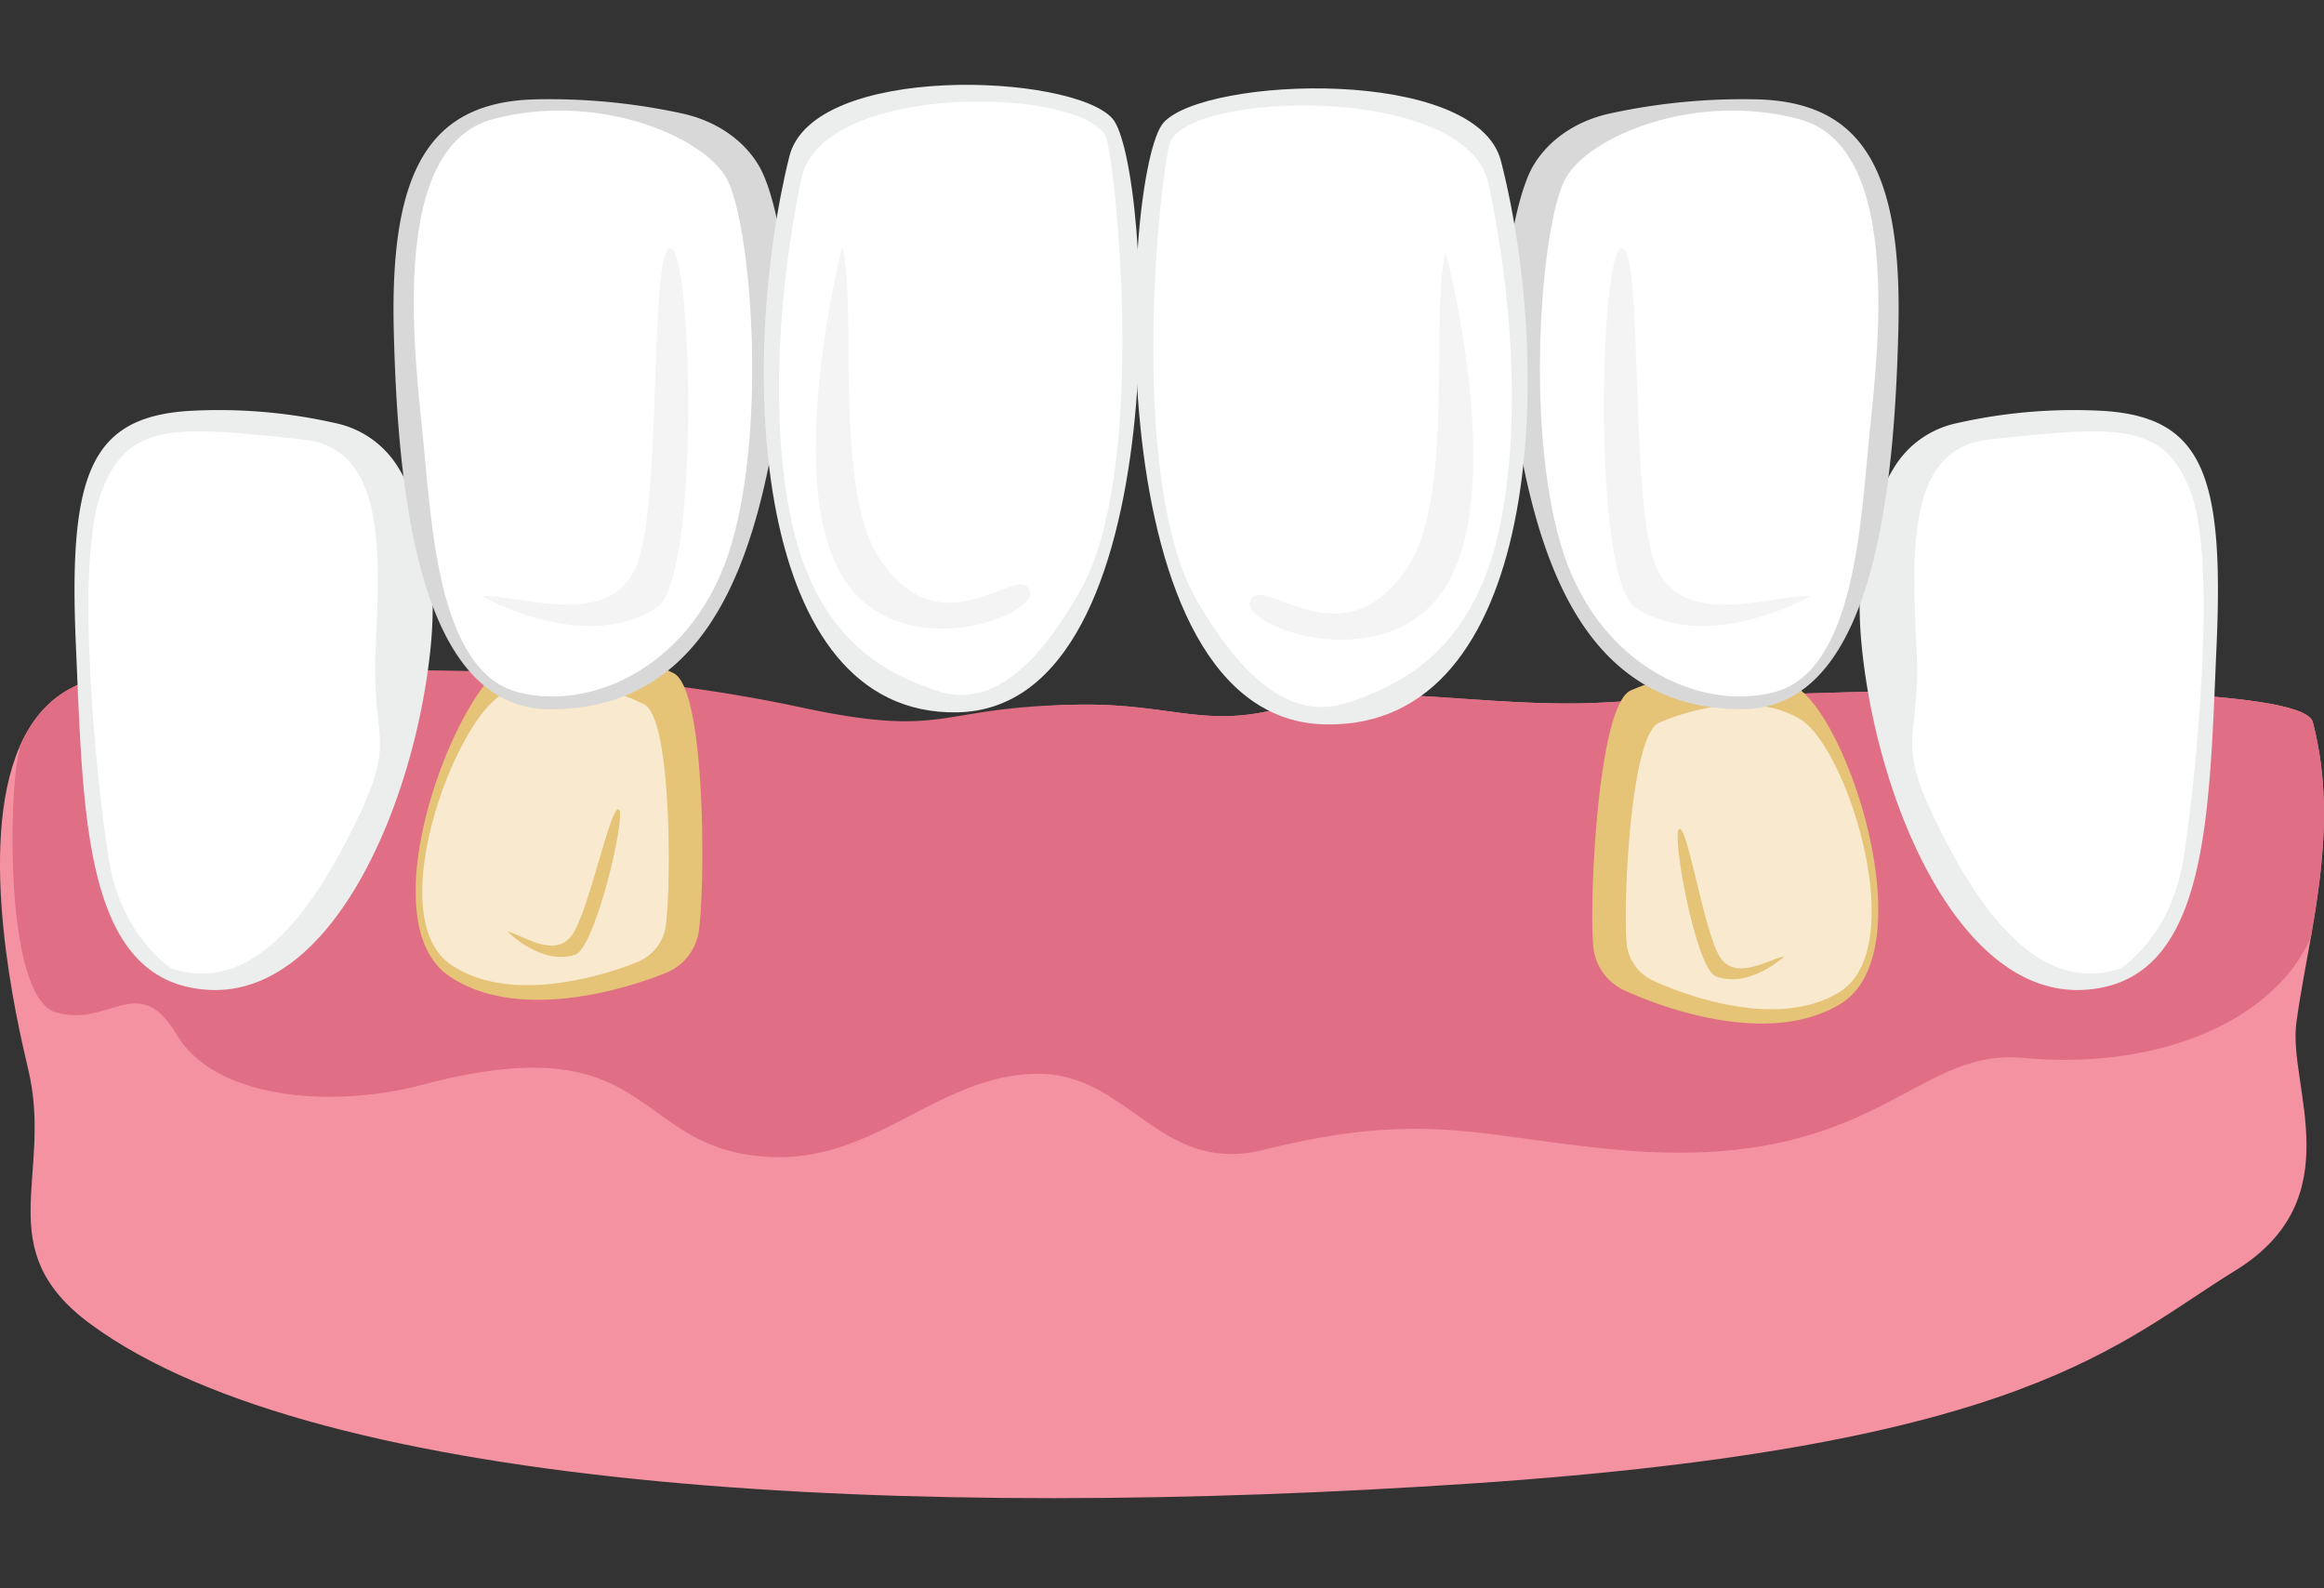 <?xml version="1.0" encoding="utf-8"?>
<svg xmlns="http://www.w3.org/2000/svg" viewBox="0 0 600 409.99">
  <rect x="0" y="0" width="600" height="409.99" fill="#333333" stroke="none"/>
  <defs>
    <style>.cls-1{fill:#f492a1;}.cls-2{fill:#e06e84;}.cls-3{fill:#eceded;}.cls-4{fill:#fff;}.cls-5{fill:#e5c377;}.cls-6{fill:#f9e9cf;}.cls-7{fill:#d8d8d8;}.cls-8{fill:#f4f4f4;}</style>
  </defs>
  <g id="implant_process" data-name="implant process">
    <path class="cls-1" d="M592.87,264c-2.25,16.3,14.48,45.39-15.81,64s-53.67,45.27-196.69,54.91c-144.25,9.73-297.63,2.55-357-41.12C-3,322.36,13.85,303.68,7.28,276,4.33,263.6-6.11,218.77,5,192.91c4.74-11,13.35-18.5,28.07-18.67,52.83-.66,110.81.9,173.68,14.35,38.68,8.27,34.42-6.28,72.18-6.7,24.71-.28,32.94,6.84,54.89,0,20.22-6.3,50.74,1.14,80.27-.55,83.31-4.77,180.33-5.12,183,5,5.09,19.29,2.56,38.09-.49,55.69C595.26,249.64,593.82,256.94,592.87,264Z"/>
    <path class="cls-2" d="M596.6,242.07a42,42,0,0,1-9.67,13.36c-13.17,12.54-36.38,20.23-64.8,17.64S484,302.82,417.69,296.8c-35.71-3.24-49.68-10.35-91.42,0-27.52,6.83-34.95-20.84-60-19.59s-40.6,22.79-67.58,21.43C162.4,296.8,169.75,264,109.11,280c-23.46,6.2-53.59,3.76-63.46-12.89s-17.39-1.72-31.19-5.78S2.4,200.91,5.1,193.65c0,0,0-.26-.1-.74,4.74-11,13.35-18.5,28.07-18.67,52.83-.66,110.81-5.1,173.68,8.35,38.68,8.27,34.42-.28,72.18-.7,24.71-.28,32.94,6.84,54.89,0,20.22-6.3,50.74,1.14,80.27-.55,83.31-4.77,180.33-5.12,183,5C602.18,205.67,599.65,224.47,596.6,242.07Z"/>
    <path class="cls-3" d="M489,120.7a24.92,24.92,0,0,1,15.87-11.39,136.43,136.43,0,0,1,38.52-3.22c25.3,1.75,30.82,16.61,28.87,60.64s-1.91,86.82-34.11,88.78-53.5-48.33-57.49-88.62C478.34,143.93,483.82,129.15,489,120.7Z"/>
    <path class="cls-4" d="M547.52,250c-15.82,5.18-30.59-4.85-45.08-32.72s-6.3-23.71-7.66-50.44-1.77-51.17,18.71-53.38c33.5-3.62,45.63-4.61,52.31,14.14s1.09,73.81-2.07,94S547.52,250,547.52,250Z"/>
    <path class="cls-3" d="M102.83,120.7A24.94,24.94,0,0,0,87,109.31a136.47,136.47,0,0,0-38.53-3.22c-25.3,1.75-30.82,16.61-28.87,60.64s1.91,86.82,34.11,88.78,53.51-48.33,57.49-88.62C113.43,143.93,108,129.15,102.83,120.7Z"/>
    <path class="cls-4" d="M44.26,250c15.82,5.18,30.59-4.85,45.08-32.72s6.3-23.71,7.66-50.44,1.77-51.17-18.72-53.38c-33.5-3.62-45.63-4.61-52.31,14.14s-1.09,73.81,2.07,94S44.26,250,44.26,250Z"/>
    <path class="cls-5" d="M172.26,251s-35.12,15.26-56.25,1,1.1-73.47,15.46-81.29,33.65-1.33,42.46,3.08,8.09,60.82,6.22,67.92A13.81,13.81,0,0,1,172.26,251Z"/>
    <path class="cls-6" d="M164.86,248.21s-30.2,13.12-48.37.86.94-63.17,13.29-69.9,28.95-1.14,36.52,2.65,6.95,52.3,5.35,58.41A11.87,11.87,0,0,1,164.86,248.21Z"/>
    <path class="cls-5" d="M131,240.44c4.13,1,12.3,7.15,16.71.88s9.8-33.2,12-32.41-5.94,35.71-11.16,37.5C139.82,249.4,131,240.44,131,240.44Z"/>
    <path class="cls-5" d="M419,255.47s34.35,16.92,56.13,3.69,2.42-73.43-11.55-81.93-33.56-2.94-42.56,1-11,60.37-9.46,67.55A13.8,13.8,0,0,0,419,255.47Z"/>
    <path class="cls-6" d="M426.52,253s29.54,14.55,48.27,3.17,2.08-63.15-9.93-70.46-28.86-2.52-36.6.9-9.45,51.92-8.13,58.09A11.87,11.87,0,0,0,426.52,253Z"/>
    <path class="cls-5" d="M460.71,246.86c-4.17.76-12.63,6.55-16.72.08s-8.21-33.62-10.42-32.95,4.22,36,9.35,38C451.47,255.39,460.71,246.86,460.71,246.86Z"/>
    <path class="cls-7" d="M395.72,43c3.93-6.84,11.22-11.83,19.94-13.71a161.28,161.28,0,0,1,38.45-3.63c26.76.92,37.05,18.22,36,59.51s-6.24,97.82-40.35,97.89c-46.31.09-55.35-49.86-60.49-87.48C386.59,75.94,391,51.34,395.72,43Z"/>
    <path class="cls-4" d="M458.27,178.62c-18.94,5.16-46.14-6.53-55.4-38.31s-4.8-83.47,1.37-94.36,33.47-22.3,60.2-15.21,20.54,58.73,18.18,81.7C480.4,134.06,479,173,458.27,178.62Z"/>
    <path class="cls-8" d="M467.47,153.85c-10.38-.31-33.52,8.93-40.14-8.13s-3.05-82.09-8.7-81.62-7.65,85.53,3.66,92.82C441.1,169,467.47,153.85,467.47,153.85Z"/>
    <path class="cls-7" d="M196.05,43c-3.93-6.84-11.22-11.83-19.94-13.71a161.28,161.28,0,0,0-38.45-3.63c-26.76.92-37,18.22-36,59.51S107.88,183,142,183.09c46.31.09,55.35-49.86,60.5-87.48C205.18,75.94,200.82,51.34,196.05,43Z"/>
    <path class="cls-4" d="M133.51,178.62c18.93,5.16,46.13-6.53,55.39-38.31s4.8-83.47-1.37-94.36-33.47-22.3-60.2-15.21-20.53,58.73-18.18,81.7C111.37,134.06,112.78,173,133.51,178.62Z"/>
    <path class="cls-8" d="M124.31,153.85c10.37-.31,33.51,8.93,40.13-8.13s3.06-82.09,8.7-81.62,7.65,85.53-3.65,92.82C150.67,169,124.31,153.85,124.31,153.85Z"/>
    <path class="cls-3" d="M203.78,40.43c6-24.3,73.13-21.5,83.42-9.83s17.57,152.34-40.13,153.28C194.05,184.75,190.38,94.47,203.78,40.43Z"/>
    <path class="cls-4" d="M206.92,46c5.45-25.68,75.84-23.5,78.91-9.73s9.71,86.58-6.82,116S249.28,181,240.87,178c-12.37-4.4-30.65-13.14-36.93-45.4C197.73,100.74,203.1,64,206.92,46Z"/>
    <path class="cls-8" d="M217.45,63.64c3.94,14.64-2.36,62.15,9.49,80.31,16.07,24.62,35.6,1.45,38.82,8.24s-35.33,21.12-49.2-5S217.45,63.64,217.45,63.64Z"/>
    <path class="cls-3" d="M387.53,41.61c-6.29-24.64-76.36-21.79-87.09-10S282.09,186.08,342.34,187C397.69,187.92,401.52,96.4,387.53,41.61Z"/>
    <path class="cls-4" d="M384.25,47.28c-5.69-26-79.18-23.82-82.38-9.86S291.73,125.19,309,155s31,29.13,39.82,26.1c12.92-4.46,32-13.33,38.57-46C393.85,102.75,388.24,65.53,384.25,47.28Z"/>
    <path class="cls-8" d="M373.25,65.14c-4.11,14.84,2.47,63-9.9,81.41-16.78,25-37.17,1.47-40.53,8.36s36.89,21.42,51.37-5.07S373.25,65.14,373.25,65.14Z"/>
  </g>
</svg>